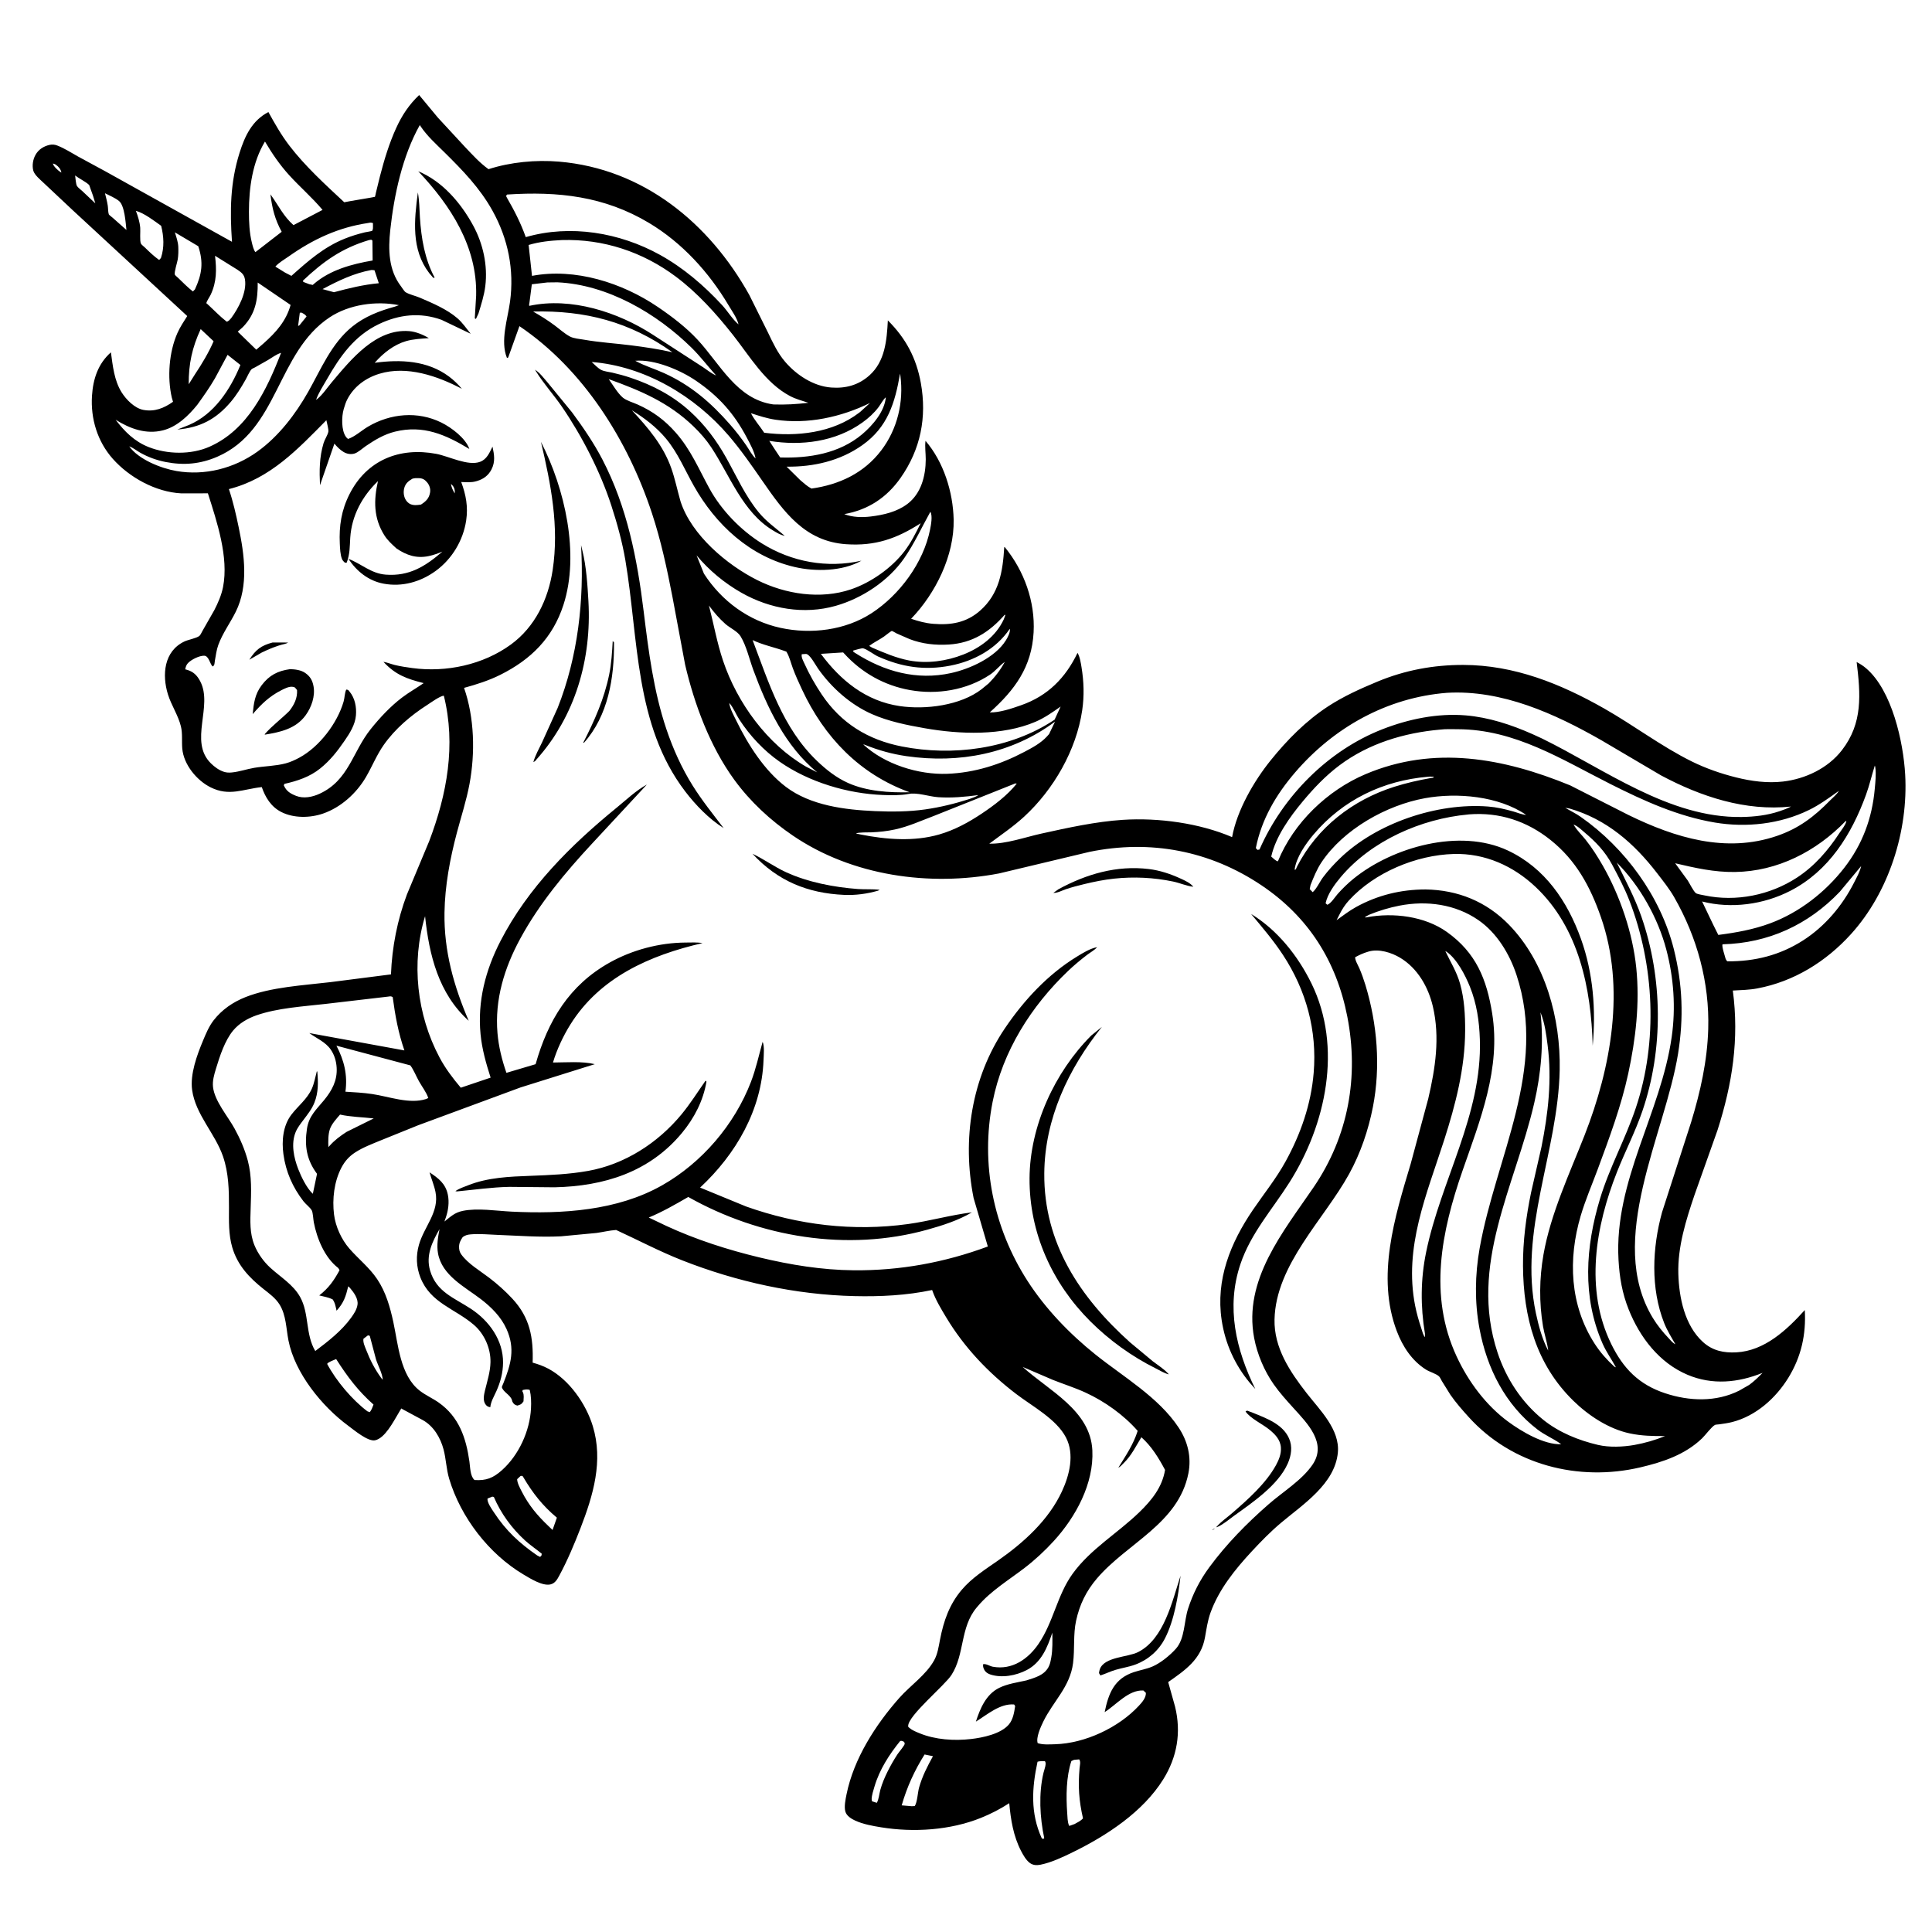 <svg version="1.1" xmlns="http://www.w3.org/2000/svg" style="display: block;" viewBox="0 0 2048 2048" width="1024" height="1024">
<path transform="translate(0,0)" fill="rgb(255,255,255)" d="M 0 0 L 0 2048 L 2048 2048 L 2048 0 L 0 0 z"/>
<path transform="translate(0,0)" fill="rgb(0,0,0)" d="M 1357.91 1614.28 C 1346.87 1623.56 1336.64 1634.04 1326.84 1644.61 C 1309.2 1663.64 1292.16 1684.71 1283.22 1709.41 C 1280.1 1718.03 1278.93 1726.86 1277.31 1735.83 C 1273.15 1759.04 1256.37 1770.46 1238.32 1783.07 L 1245.63 1809.13 C 1252.3 1836.47 1247.84 1862.52 1233.04 1886.27 C 1211.59 1920.68 1173.14 1945.84 1137.31 1963.37 C 1126.62 1968.6 1114.71 1974.29 1103 1976.66 C 1098.92 1977.48 1094.97 1977.32 1091.55 1974.73 C 1087.69 1971.81 1084.67 1966.52 1082.45 1962.25 C 1074.19 1946.37 1071.45 1929.04 1069.84 1911.46 C 1060.37 1917.62 1050.24 1922.84 1039.76 1927.05 C 1007.19 1940.16 968.508 1942.62 934 1937.02 C 924.961 1935.55 914.855 1933.74 906.5 1929.88 C 902.52 1928.05 897.504 1925 896.167 1920.5 C 894.583 1915.17 896.314 1907.26 897.403 1901.89 C 905.031 1864.3 928.087 1828.38 953.177 1800.01 C 964.863 1786.79 981.632 1775.54 990.2 1760.09 C 993.959 1753.32 995.018 1745.44 996.484 1737.93 C 1000.34 1718.17 1006.36 1700.7 1019.57 1685.16 C 1030.27 1672.59 1044.43 1663.66 1057.86 1654.29 C 1084.98 1635.37 1111.52 1611.5 1125.7 1580.92 C 1133.7 1563.67 1139.23 1541.73 1130.02 1523.88 C 1119.91 1504.32 1094.43 1490.82 1077.3 1477.76 C 1047.62 1455.12 1022.22 1428.45 1002.94 1396.37 C 997.608 1387.51 991.96 1378.2 988.457 1368.46 L 988.114 1367.47 C 961.013 1373.21 933.225 1374.58 905.593 1373.93 C 843.434 1372.46 781.03 1358.78 723.21 1336.04 C 699.138 1326.57 676.551 1314.6 653.118 1303.83 C 646.16 1304.28 639.152 1306.04 632.226 1307 L 594.649 1310.55 C 572.206 1311.66 549.982 1309.89 527.583 1309.04 C 518.217 1308.68 508.21 1307.67 498.922 1308.48 C 495.49 1308.78 493.314 1309.38 490.5 1311.35 C 488.399 1314.48 486.735 1317.41 486.641 1321.27 C 486.564 1324.48 487.071 1327.11 488.994 1329.76 C 496.242 1339.75 508.766 1347.01 518.5 1354.44 C 527.282 1361.15 535.545 1368.5 543.071 1376.6 C 561.832 1396.78 565.485 1417.93 564.623 1444.45 C 570.361 1446.04 575.881 1448.01 581.147 1450.8 C 603.314 1462.56 621.119 1487.96 628.375 1511.69 C 639.684 1548.68 628.837 1585.06 615.378 1619.85 C 608.909 1636.58 601.584 1654.05 593.055 1669.85 C 590.789 1674.05 588.567 1678.32 583.576 1679.52 C 575.122 1681.54 562.073 1673.29 555 1669.09 C 518.278 1647.29 488.425 1608.51 476.174 1567.65 C 473.073 1557.31 472.901 1546.66 470.159 1536.36 C 466.879 1524.04 459.749 1511.93 448.419 1505.5 L 426.158 1493.51 C 425.899 1493.36 425.663 1492.97 425.381 1493.07 C 425.217 1493.12 422.577 1497.77 422.325 1498.19 C 416.97 1507.05 408.047 1524.59 397.576 1526.77 C 389.997 1528.34 375.221 1515.84 368.932 1511.2 C 341.247 1490.78 312.547 1455.46 305.788 1420.99 C 303.299 1408.29 303.376 1394.16 296.361 1382.87 C 292.097 1376.01 285.516 1371.31 279.297 1366.38 C 264.13 1354.34 251.799 1341.28 246.213 1322.31 C 242.177 1308.61 242.694 1294.22 242.722 1280.09 C 242.759 1261.69 242.44 1243.53 236.438 1225.96 C 228.072 1201.47 207.233 1181.49 203.653 1155.38 C 201.361 1138.65 208.847 1118.34 215.189 1103.15 C 218.24 1095.84 221.455 1088.07 226.324 1081.75 C 235.134 1070.32 246.942 1062.23 260.26 1056.97 C 287.382 1046.26 321.354 1044.55 350.232 1041.11 L 414.438 1032.89 C 415.582 1003.98 421.181 975.181 431.392 948.087 L 455.007 891.553 C 473.855 841.888 483.447 789.724 470.504 737.532 C 466.843 737.415 456.4 745.007 452.945 747.219 C 435.458 758.418 418.718 772.618 406.733 789.715 C 399.252 800.389 394.476 812.486 387.947 823.68 C 377.923 840.867 361.441 855.84 342.5 862.398 C 328.714 867.172 311.358 867.457 298.188 860.764 C 287.435 855.298 281.288 845.363 277.499 834.345 C 257.456 836.508 243.079 844.425 223.368 834.672 C 208.569 827.349 194.682 810.547 193.211 793.5 C 192.54 785.722 193.643 777.634 191.772 769.99 C 188.885 758.199 181.625 747.683 178.027 736.094 C 171.614 715.44 173.656 690.234 195.574 679.953 C 199.722 678.007 208.309 676.563 211.425 674.048 C 212.463 673.21 213.995 669.828 214.729 668.612 L 227.241 646.662 C 231.182 638.965 234.757 630.8 236.433 622.281 C 242.658 590.64 229.901 552.899 220.379 522.945 L 191.946 522.976 C 165.067 521.532 137.192 506.21 119.553 486.356 C 103.307 468.071 95.939 443.818 97.506 419.562 C 98.66 401.705 103.916 385.56 117.566 373.496 C 119.576 387.93 121.019 403.196 128.904 415.852 C 133.666 423.497 142.648 432.726 151.883 434.487 C 163.793 436.759 173.873 432.681 183.414 425.901 L 182.115 421.5 C 177.202 400.054 179.112 373.217 188.088 353 C 190.896 346.674 194.779 340.854 198.481 335.026 L 77.398 223.117 L 46.373 193.973 C 42.989 190.719 36.45 185.426 35.274 180.822 C 33.872 175.332 34.922 169.019 37.638 164.161 C 40.803 158.502 46.131 155.078 52.359 153.625 C 55.335 152.93 57.889 153.173 60.73 154.272 C 68.298 157.199 75.563 161.888 82.625 165.855 L 111.996 181.782 L 245.909 256.316 C 243.647 223.437 243.95 193.556 254.004 161.785 C 259.666 143.897 267.255 127.777 284.518 118.773 C 291.368 131.139 298.081 143.073 306.708 154.33 C 323.54 176.293 344.734 195.566 364.918 214.392 C 368.805 213.469 397.186 208.931 397.465 208.651 C 397.689 208.427 398.373 204.764 398.461 204.393 L 402.725 187.019 C 407.206 169.608 412.563 151.873 420.064 135.5 C 426.193 122.122 433.633 110.91 444.315 100.76 L 464.071 124.57 L 492.948 155.812 C 500.955 164.193 508.375 172.532 517.851 179.338 C 541.153 171.803 568.107 169.28 592.529 171.338 C 681.733 178.854 751.884 236.356 794.323 312.742 L 814.096 352.516 C 819.289 363.347 824.379 374.306 832.272 383.5 C 844.362 397.585 862.322 409.446 881.262 410.806 C 896.573 411.906 910.07 408.239 921.625 397.912 C 938.31 383.001 940.039 360.556 941.16 339.625 C 960.208 358.627 971.335 379.443 976.123 405.985 C 982.684 442.358 975.858 476.316 954.711 506.5 C 939.944 527.577 920.218 540.472 894.966 544.992 C 903.605 548.415 913.865 548.617 922.996 547.514 C 936.637 545.866 950.829 542.607 962 534.115 C 976.479 523.109 981.26 504.454 981.33 487 C 981.355 480.619 980.242 473.557 981.084 467.294 C 1000.27 489.598 1010.28 521.546 1010.91 550.75 C 1011.72 588.735 991.774 629.06 965.829 655.911 C 973.529 658.558 980.988 660.589 989.14 661.264 C 1007.96 662.824 1024.3 660.155 1038.87 647.38 C 1059.28 629.483 1063.02 605.652 1064.54 579.939 L 1065.28 580.172 C 1085.73 605.257 1097.42 637.827 1095.67 670.274 C 1093.69 707.096 1075.7 731.431 1049.17 755.162 C 1059.54 755.544 1072.78 750.954 1082.55 747.527 C 1110.81 737.612 1129.5 718.549 1142.23 692.061 C 1144.71 696.184 1145.69 702.571 1146.46 707.315 C 1148.95 722.549 1149.43 737.547 1147.19 752.853 C 1141.03 795.048 1116.89 836.922 1085.74 865.599 C 1074.25 876.184 1061.18 884.992 1048.69 894.331 C 1066.47 894.736 1086.59 887.47 1103.95 883.633 C 1131.99 877.437 1161.73 870.9 1190.34 869.061 C 1228.02 866.64 1271.34 872.515 1306.07 887.371 C 1311.26 858.977 1329.13 828.101 1347 805.94 C 1364.46 784.284 1384.3 764.191 1407.67 748.883 C 1424.01 738.179 1442.22 729.978 1460.23 722.5 C 1489.36 710.404 1519.57 704.791 1551.07 704.85 C 1605.11 704.951 1654.05 724.686 1700.41 750.996 C 1731.82 768.821 1761.22 791.323 1793.57 807.269 C 1808.49 814.62 1824.38 820.113 1840.5 824.13 C 1856.53 828.125 1873.48 830.383 1889.98 828.481 C 1913.7 825.748 1937.66 814.416 1952.48 795.272 C 1974.87 766.364 1972.24 735.898 1968.13 701.784 C 1971.76 703.678 1975.12 705.835 1978.23 708.5 C 2005.62 731.907 2017.63 786.542 2019.57 821.118 C 2022.91 880.689 2002.43 945.7 1962.14 990.173 C 1935.71 1019.34 1901.68 1040.49 1862.74 1047.78 C 1854.29 1049.37 1845.43 1049.55 1836.86 1050.02 C 1843.73 1101.4 1836.38 1148.9 1820.62 1198.06 L 1796.31 1266.54 C 1787.2 1293.41 1778.26 1321.8 1779.11 1350.5 C 1779.84 1375.41 1785.81 1404.98 1805.11 1422.5 C 1815.39 1431.83 1827.17 1434.28 1840.66 1433.55 C 1870.59 1431.94 1894.12 1409.78 1913.15 1388.72 C 1914.65 1414.61 1909.37 1438.31 1895.72 1460.5 C 1882.34 1482.25 1861.3 1501 1836.15 1507.44 C 1831.61 1508.6 1826.96 1509.2 1822.33 1509.86 C 1821.47 1509.99 1818.68 1510.08 1817.95 1510.47 C 1814.22 1512.48 1807.75 1521.34 1804.39 1524.58 C 1786.33 1542 1762.86 1549.82 1738.86 1555.46 C 1673.27 1570.85 1602.93 1552.96 1557 1502.27 C 1550.18 1494.75 1543.17 1486.77 1537.42 1478.44 L 1528.4 1463.92 C 1527.64 1462.67 1526.51 1460.02 1525.48 1459.06 C 1522.45 1456.19 1515.46 1454.26 1511.61 1451.84 C 1496.66 1442.43 1486.84 1427.33 1480.68 1411.1 C 1458.71 1353.16 1478.47 1290.14 1495.4 1233.65 L 1514 1164.69 C 1521.53 1132.45 1526.56 1099.79 1518.92 1067 C 1514.1 1046.32 1502.71 1026.32 1484.14 1015.22 C 1474.94 1009.72 1461.8 1005.59 1451.05 1008.6 L 1450 1008.92 C 1445.11 1010.33 1441 1012.31 1436.54 1014.68 C 1436.34 1017.96 1439.68 1023.36 1441.03 1026.53 C 1443.48 1032.27 1445.55 1038.06 1447.37 1044.02 C 1459.99 1085.48 1463.69 1130.84 1455.32 1173.51 C 1450.52 1197.97 1442.23 1222.45 1430.19 1244.33 C 1403.56 1292.72 1352.37 1340.47 1351.05 1398.66 C 1350.37 1428.73 1367.38 1454.02 1385.09 1476.77 C 1398.96 1494.57 1420.6 1515.38 1418.17 1540 C 1414.9 1573.11 1381.24 1594.69 1357.91 1614.28 z M 65.071 182.897 L 65.917 183.917 L 65.071 182.897 C 64.434 179.371 62.192 176.758 59.306 174.654 C 58.278 173.904 57.211 173.649 56.005 173.331 C 56.814 176.509 61.325 180.567 64.082 182.374 L 65.071 182.897 z M 782.896 343.865 L 783.756 344.995 L 782.896 343.865 C 781.16 336.907 775.826 329.56 772.179 323.425 C 751.429 288.521 723.09 257.357 688.049 236.356 C 640.647 207.947 591.501 202.67 537.5 206.221 L 536.449 207.735 L 537.383 209.639 C 545.245 223.191 552.075 236.575 557.33 251.363 C 604.613 237.696 656.87 246.477 699.584 270.15 C 724.412 283.911 746.223 302.588 765.43 323.394 C 771.051 329.483 776.676 338.785 782.896 343.865 z M 209.184 429.047 C 199.811 440.661 187.693 452.391 172.791 456.167 C 154.713 460.75 137.797 454.429 122.573 444.973 C 132.15 457.546 142.54 467.95 157.537 473.896 C 177.235 481.706 202.459 482.189 221.965 473.589 C 262.734 455.615 282.671 413.377 297.948 374.073 L 298.81 373.202 L 297.948 374.073 C 293.587 375.128 288.035 379.325 284.128 381.619 L 270.442 389.373 C 269.661 389.804 267.15 390.857 266.58 391.501 C 264.166 394.23 262.065 399.477 260.197 402.734 C 255.498 410.928 250.802 418.737 244.68 425.97 C 229.082 444.398 212.113 453.303 188.006 455.32 L 200.091 450.576 C 227.004 439.223 244.189 412.84 254.844 386.887 L 241.24 376.124 L 227.85 401.074 C 222.211 410.815 215.74 419.918 209.184 429.047 z M 822.11 477.549 L 827.031 484.926 C 857.688 485.889 889.695 480.772 913.939 460.328 C 924.92 451.068 937.772 436.192 938.996 421.161 L 939.763 420.005 L 938.996 421.161 C 936.137 423.516 933.662 428.471 931.336 431.562 C 926.584 437.88 920.673 443.215 914.271 447.824 C 885.795 468.325 849.368 472.913 815.474 467.346 L 822.11 477.549 z M 334.183 424.995 L 335.04 423.917 L 336.402 422.858 C 342.12 418.267 347.076 410.687 351.831 405.048 C 372.326 380.739 398.485 348.221 433.724 351.01 C 440.806 351.571 448.552 354.782 454.583 358.43 C 446.634 359.012 438.079 359.381 430.392 361.624 C 417.653 365.34 406.414 374.184 397.749 383.963 L 397.23 384.576 C 424.368 380.864 453.101 382.05 475.992 399.17 C 480.957 402.883 485.654 407.392 489.602 412.169 C 463.795 398.519 431.297 387.359 402.268 396.171 C 387.544 400.64 374.972 409.837 367.943 423.746 C 366.585 426.434 365.727 429.129 364.869 432 L 364.342 433.705 C 362.037 441.585 361.711 456.253 366.749 463.124 C 367.707 464.431 367.879 464.456 369 465.293 C 376.38 462.78 383.237 456.333 390.035 452.307 C 413.763 438.253 442.841 435.53 467.914 447.959 C 478.578 453.245 493.53 464.41 497.543 475.937 C 472.319 460.707 448.67 450.189 418.657 457.569 C 407.29 460.364 397.479 466.251 387.884 472.77 C 384.521 475.055 379.288 479.916 375.408 480.892 C 371.481 481.879 367.582 481.121 364.141 479.068 C 360.385 476.826 357.265 473.598 354.481 470.267 L 339.203 514.352 C 338.488 498.932 338.495 484.736 342.992 469.76 C 344.181 465.802 347.237 461.493 348.04 457.733 C 348.563 455.282 346.445 448.253 345.971 445.44 C 315.47 476.321 286.427 507.418 242.637 518.46 C 247.121 531.784 250.169 545.258 253.031 559 C 259.093 588.117 263.611 620.808 249.961 648.425 C 244.082 660.32 236.039 671.057 231.439 683.594 C 229.493 688.896 228.824 694.657 227.806 700.19 C 227.352 702.663 227.737 705.504 225.335 706.5 C 222.319 703.261 221.313 695.247 216.469 695.089 C 211.302 694.92 202.654 699.236 199.18 702.985 C 197.423 704.881 196.861 707.04 196.322 709.5 L 198.161 710.007 C 204.92 711.954 208.857 715.809 212.144 722 C 226.213 748.497 199.922 785.717 223.46 809.082 C 227.342 812.936 231.98 816.371 237.223 818.103 C 240.054 819.038 242.717 819.128 245.668 818.844 C 253.762 818.066 261.526 815.273 269.527 813.924 C 280.492 812.074 292.123 812.065 302.868 809.195 C 307.903 807.849 312.807 805.587 317.382 803.113 C 338.497 791.694 357.557 766.718 364.22 743.738 C 365.4 739.667 365.291 734.766 367 731 C 369.458 731.254 369.023 731.298 370.518 733.099 C 376.282 740.045 378.053 749.488 377.31 758.323 C 376.476 768.255 370.793 777.191 365.279 785.209 C 357.536 796.47 350.046 806.067 339.38 814.652 C 328.344 823.535 315.142 827.9 301.5 830.941 L 300.844 832.5 C 303.589 838.721 307.691 841.191 313.873 843.644 C 321.886 846.824 331.245 844.884 338.804 841.393 C 369.819 827.066 373.537 797.086 393.051 772.775 C 402.662 760.802 413.829 748.833 426.067 739.519 C 433.46 733.893 441.51 729.423 449.112 724.137 C 431.087 719.547 419.402 715.439 406.439 701.572 C 410.529 702.241 414.464 703.926 418.5 704.913 C 424.547 706.391 430.991 707.343 437.163 708.174 C 473.035 713.001 512.106 704.701 541.526 683.254 C 567.216 664.527 581.153 635.236 585.833 604.375 C 592.864 558.008 584.022 513.377 573.437 468.407 C 598.632 517.528 614.764 587.229 597.283 641.172 C 585.93 676.205 562.94 699.058 530.406 715.305 C 518.019 721.491 505.213 725.509 491.924 729.178 C 502.944 760.873 503.817 798.117 497.702 831 C 494.451 848.48 488.882 865.456 484.334 882.617 C 477.009 910.254 471.628 938.832 471.175 967.5 C 470.534 1008.1 481.02 1045.2 496.855 1082.08 C 464.855 1053.23 454.914 1012.43 450.594 971.191 C 435.657 1020.37 441.891 1075.76 465.876 1120.87 C 472.132 1132.64 479.895 1142.83 488.457 1153.01 L 520.076 1142.33 C 515.233 1127.21 510.928 1112.14 509.4 1096.27 C 506.036 1061.33 514.67 1028.27 530.603 997.401 C 559.78 940.863 605.004 895.909 653.807 856.075 C 663.773 847.94 674.431 837.777 685.705 831.688 L 627.438 894.437 C 598.887 925.193 571.674 957.893 551.555 994.886 C 534.68 1025.91 524.304 1059.48 527.355 1095.18 C 528.586 1109.59 532.084 1123.63 536.836 1137.25 L 567.765 1128.08 C 580.825 1081.94 603.404 1044.26 646.45 1020.26 C 670.506 1006.85 699.059 999.323 726.58 999.145 C 732.379 999.108 739.036 998.716 744.715 999.721 C 689.078 1012.57 635.756 1035.93 604.472 1086.24 C 597.026 1098.21 590.173 1112.76 586.183 1126.31 C 600.046 1126.27 617.038 1124.77 630.519 1128.05 L 551.798 1152.73 L 443.244 1192.83 L 403.859 1208.75 C 394.653 1212.57 384.926 1216.17 376.531 1221.61 C 370.114 1225.77 365.535 1230.86 361.95 1237.69 C 354.154 1252.55 352.055 1271.05 354.096 1287.5 C 355.669 1300.16 361.926 1313.85 370.275 1323.46 C 379.997 1334.65 391.502 1343.54 399.848 1355.98 C 409.021 1369.64 413.52 1385.57 416.957 1401.5 C 422.08 1425.24 424.186 1458.04 444.925 1474.19 C 451.17 1479.05 458.569 1482.22 465.033 1486.77 C 486.635 1501.99 494.067 1524.25 497.603 1549.29 C 498.46 1555.36 498.356 1564.87 503 1568.88 C 515.345 1569.69 522.699 1566.82 532.048 1558.49 C 549.993 1542.49 561.706 1516.75 562.885 1492.84 C 563.206 1486.33 563.054 1479.77 561.57 1473.42 C 558.893 1472.39 556.712 1473 554.001 1473.5 C 553.637 1476.04 553.568 1474.18 554.411 1476.14 C 555.58 1478.86 555.056 1482.59 554.928 1485.5 C 552.626 1488.83 552.16 1488.74 548.5 1489.98 C 545.925 1489.45 544.518 1488.38 543.234 1485.97 L 542.6 1483.94 C 540.957 1478.61 533.043 1475.38 531.984 1470.34 C 531.924 1470.05 533.543 1466.44 533.697 1466.05 C 541.629 1446.09 546.317 1429.64 536.964 1408.85 C 531.136 1395.9 520.861 1385.67 509.724 1377.13 C 492.544 1363.97 468.437 1352.06 464.283 1328.49 C 462.796 1320.05 464.288 1311.25 465.915 1302.95 C 458.103 1316.46 451.223 1330.84 455.889 1346.76 C 462.59 1369.64 481.355 1375.63 499.392 1387.53 C 518.597 1400.2 533.469 1420.77 533.253 1444.49 C 533.156 1455.23 530.528 1464.94 526.174 1474.7 C 523.695 1480.26 520.355 1485.54 519.738 1491.67 C 517.412 1491.47 515.839 1490.46 514.5 1488.48 C 511.783 1484.49 512.981 1478.56 514.044 1474.16 C 516.455 1464.2 519.715 1454.35 519.928 1444 C 520.232 1429.33 513.521 1414.06 502.382 1404.44 C 482.371 1387.16 456.339 1381.36 445.687 1354.3 C 441.231 1342.97 440.776 1331.13 444.103 1319.49 C 449.624 1300.16 465.83 1284.77 461.659 1263.66 C 460.257 1256.57 457.287 1249.74 455.364 1242.75 C 464.796 1248.99 472.356 1254.67 474.75 1266.5 C 476.358 1274.44 475.214 1283.07 472.585 1290.62 L 471.122 1294.87 L 470.231 1295.99 L 471.122 1294.87 C 477.77 1289.64 481.869 1285.38 490.5 1283.59 C 506.26 1280.33 526.181 1283.59 542.374 1284.38 C 595.842 1287.01 654.182 1283.47 701.717 1256.57 C 744.1 1232.59 778.671 1192.15 796.083 1146.71 C 801.37 1132.91 804.43 1118.59 808.399 1104.39 C 810.517 1108.63 809.545 1118.93 809.375 1123.67 C 807.482 1176.57 780.119 1223.5 742.138 1258.89 L 790.927 1278.94 C 846.194 1298.59 904.4 1305.55 962.525 1297.55 C 985.28 1294.41 1007.54 1287.97 1030.26 1285.16 C 1015.92 1293.67 998.993 1299.07 982.974 1303.53 C 898.175 1327.14 805.502 1311.6 729.586 1268.84 C 715.84 1276.78 702.421 1284.54 687.72 1290.63 L 706.42 1299.56 C 737.786 1314.06 771.745 1324.95 805.281 1332.98 C 838.047 1340.83 871.233 1346.25 905 1346.56 C 954.02 1347 1001.28 1338.32 1047.14 1321.35 L 1032.06 1269.98 C 1019.75 1208.24 1029.68 1142.62 1065.27 1090 C 1085.33 1060.33 1110.85 1032.77 1141.68 1013.99 C 1148.16 1010.04 1155.45 1005.47 1162.99 1004.04 C 1160.41 1007.11 1155.62 1009.7 1152.36 1012.2 C 1145.35 1017.56 1138.61 1023.16 1132.22 1029.25 C 1093.05 1066.59 1062.8 1114.37 1052.22 1167.94 C 1039.21 1233.8 1052.93 1301.36 1089.14 1357.71 C 1108.18 1387.33 1133.77 1413.87 1161.15 1435.8 C 1190.86 1459.59 1228.03 1481.03 1249.36 1513.21 C 1259.07 1527.84 1263.17 1544.52 1259.74 1561.84 C 1249.17 1615.17 1194.74 1635.74 1162.79 1673.25 C 1151.38 1686.64 1144.43 1700.86 1140.7 1718 C 1137.53 1732.58 1139.39 1748.12 1137.49 1762.97 C 1134.27 1788.16 1116.52 1803.32 1105.94 1824.93 C 1103.24 1830.45 1098 1841.95 1100 1847.81 C 1105.66 1849.68 1112.59 1849.13 1118.5 1848.96 C 1150.14 1848.06 1185.78 1831.37 1207.3 1808.12 C 1210.68 1804.48 1214.86 1799.74 1214.7 1794.5 L 1212 1791.99 C 1196.23 1791.19 1183.31 1807.17 1170.99 1814.92 C 1175.03 1795.19 1181.08 1779.36 1202.03 1772.5 C 1208.47 1770.39 1215.34 1769.28 1221.59 1766.61 C 1230.25 1762.92 1240.31 1754.69 1246.52 1747.7 C 1256.08 1736.94 1255.02 1718.91 1259.36 1705.41 C 1264.52 1689.39 1271.9 1674.98 1281.87 1661.43 C 1300.14 1636.62 1321.62 1614.81 1344.79 1594.56 C 1359.89 1581.35 1380.14 1569.12 1391.42 1552.5 C 1406.85 1529.76 1385.85 1508.83 1371.21 1492.67 C 1363.84 1484.54 1356.48 1476.41 1350.16 1467.41 C 1340.15 1453.16 1332.66 1435.38 1329.44 1418.28 C 1317.82 1356.63 1360.22 1305.91 1392.52 1258.48 C 1429.36 1204.37 1440.68 1141.43 1428.19 1077.56 C 1416.73 1018.97 1387 971.892 1337.17 938.429 C 1282.37 901.63 1219.29 889.8 1154.89 903.018 L 1059.09 925.872 C 985.22 939.981 903.286 928.522 840.5 885.79 C 816.682 869.579 795.384 849.933 778.374 826.591 C 752.711 791.378 736.139 746.81 726.283 704.712 L 712.842 632.809 C 707.036 602.809 700.67 573.052 691.075 544 C 665.663 467.058 618.651 391.692 550.608 345.73 L 538.705 378.955 L 537.405 379.5 C 530.074 361.384 538.161 338.256 540.656 319.765 C 545.217 285.972 538.665 253.269 522.103 223.442 C 508.662 199.234 490.478 180.575 470.981 161.322 C 462.161 152.612 452.634 144.105 445.758 133.724 L 445.004 132.557 C 426.549 165.512 417.754 206.563 413.69 243.881 C 411.435 264.588 411.851 286.18 424.961 303.343 C 426.085 304.815 428.551 308.908 430.012 309.786 C 434.128 312.263 440.51 313.611 445.093 315.577 C 458.495 321.326 473.829 327.802 484.895 337.39 C 490.143 341.937 494.602 348.362 498.94 353.801 L 467.982 338.999 C 445.393 330.877 423.176 333.297 401.719 343.531 C 375.589 355.994 360.516 377.664 346.489 402.118 C 342.49 409.09 337.688 416.318 335.04 423.917 L 334.183 424.995 z M 796.009 438 C 799.713 445.346 805.583 451.787 810.086 458.72 C 844.341 463.083 882.581 459.081 910.842 437.408 L 911.963 436.531 L 922.202 427.195 C 891.631 442.174 856.129 449.986 822.094 444.92 C 813.001 443.567 804.715 440.848 796.009 438 L 795.132 437.208 L 796.009 438 z M 137.002 473.155 C 146.875 487.042 170.617 496.442 186.928 499.276 C 216.993 504.498 248.158 496.535 272.889 478.746 C 295.366 462.578 313.277 439.1 326.817 415.126 C 340.365 391.137 351.337 364.119 373.29 346.3 C 386.646 335.459 402.138 329.562 418.571 325.046 L 422.855 323.5 C 398.731 318.718 370.009 322.69 349.317 336.468 C 293.195 373.837 295.4 456.037 230.245 484.198 C 212.333 491.939 194.824 493.505 175.632 489.744 C 165.996 487.856 156.822 484.542 148.285 479.676 C 144.732 477.65 140.771 474.447 137.002 473.155 L 136.005 472.194 L 137.002 473.155 z M 800.956 485.972 L 802 488 L 802.995 489.995 L 802 488 L 800.956 485.972 C 799.545 478.429 795.248 470.759 791.694 464.003 C 778.151 438.254 761.701 419.889 737.681 403.529 C 721.095 392.232 693.786 380.665 673.42 382.438 L 674.162 382.851 C 683.53 387.908 694.18 391.078 703.925 395.5 C 732.229 408.345 753.549 426.734 773.894 450 C 780.011 456.995 785.715 464.35 790.99 472 C 794.074 476.472 796.966 482.309 800.956 485.972 z M 721.254 531 L 721.542 531.951 C 733.091 567.149 770.487 598.798 802.755 614.945 C 832.719 629.94 869.809 635.635 902.019 624.749 C 923.227 617.581 945.189 602.128 958.761 584.347 C 965.732 575.215 970.863 564.901 975.954 554.656 C 950.496 571.036 927.689 578.988 897 576.897 C 853.227 573.914 830.913 542.674 807.987 509.538 C 796.794 493.361 785.415 476.953 772.62 461.992 C 736.404 419.645 683.517 388.191 627.208 383.716 C 630.169 386.392 633.622 390.15 637.124 392.025 C 640.362 393.758 645.333 394.173 648.952 394.997 C 655.594 396.508 662.046 398.275 668.506 400.441 C 691.93 408.292 713.119 419.379 731.5 436.082 C 747.207 450.355 759.52 466.836 769.855 485.344 C 780.729 504.817 789.983 525.705 804.236 543.038 C 812.601 553.211 822.104 559.547 831.837 567.984 C 827.437 567.218 822.887 564.397 819.058 562.078 C 787.181 542.765 773.568 503.83 753.91 474.127 C 748.549 466.026 742.053 458.658 735.066 451.925 C 708.773 426.586 679.025 414.045 645.258 401.887 C 649.629 407.895 654.668 416.797 660.257 421.5 C 663.944 424.603 671.232 426.732 675.685 428.711 C 692.029 435.975 704.684 445.316 716.531 458.818 C 732.289 476.778 740.667 497.044 751.958 517.696 C 764.592 540.806 785.156 562.01 807.464 575.957 C 839.065 595.714 876.9 602.617 913.185 594.341 C 893.128 605.714 864.381 606.145 842.5 601.076 C 795.123 590.099 758.743 556.388 735.367 514.799 C 725.911 497.977 718.485 479.983 706.041 465 C 696.002 452.913 683.125 443.068 669.791 434.921 C 687.051 453.488 703.088 472.196 711.62 496.428 C 715.556 507.606 717.997 519.589 721.254 531 z M 773.016 745.152 C 773.859 751.532 777.728 758.224 780.536 763.978 C 792.945 789.41 810.337 816.897 833.121 834.135 C 859.26 853.912 895.661 858.443 927.449 859.805 C 944.926 860.554 963.389 860.518 980.71 858.019 C 996.915 855.682 1011.92 851.99 1027.5 847.028 C 1030.69 845.81 1034.36 844.751 1037.15 842.808 C 1022.9 844.696 1009.03 846.014 994.616 845.068 C 984.624 844.413 972.472 839.771 962.809 841.657 C 954.606 843.258 944.403 843.038 936.071 842.733 C 898.508 841.357 857.359 829.066 826.432 807.432 C 809.564 795.633 794.887 779.911 783.667 762.669 C 780.197 757.338 777.256 749.639 773.016 745.152 L 772.005 743.005 L 773.016 745.152 z M 915.062 789.098 C 937.75 810.22 973.606 821.423 1004.18 820.264 C 1033.03 819.17 1060.27 810.518 1085.68 797.125 C 1094.23 792.614 1103.14 787.937 1109.76 780.736 L 1112.06 778.169 L 1118.38 764.966 C 1072.69 798.942 1016.78 809.655 960.846 801.548 C 945.678 799.35 931.519 795.436 917.308 789.729 C 915.99 789.199 916.546 789.382 915.062 789.098 L 913.152 788.093 L 915.062 789.098 z M 1617.78 863.824 L 1618.99 864.769 L 1617.78 863.824 C 1588.53 843.79 1544.52 839.957 1510.5 846.127 C 1469.63 853.54 1424.27 879.021 1400.88 914.009 C 1395.83 921.559 1392.57 929.804 1389.22 938.192 L 1388.35 942.5 L 1391.5 945.747 C 1395.71 942.163 1398.98 934.617 1402.46 929.982 C 1407.76 922.911 1413.73 916.393 1420.06 910.234 C 1458.96 872.398 1523.54 850.784 1577.35 854.937 C 1586.48 855.642 1595.23 857.673 1604.03 860.149 C 1608.39 861.375 1613.29 863.539 1617.78 863.824 z M 1668.04 874.094 L 1668.91 875.521 C 1672.21 880.792 1677.07 885.422 1680.95 890.319 C 1687.61 898.743 1693.53 908.037 1698.87 917.35 C 1717.26 949.395 1730.76 989.07 1734.51 1025.93 C 1738.34 1063.52 1733.93 1101.44 1725.97 1138.18 C 1718.52 1172.57 1706.01 1206.09 1693.82 1239.03 C 1687.68 1255.61 1680.58 1271.93 1675.57 1288.91 C 1662.08 1334.65 1664 1383.55 1690.51 1424.55 C 1696.37 1433.6 1703.33 1441.45 1711.28 1448.72 L 1712.94 1449.43 C 1708.37 1440.92 1702.68 1433.13 1698.78 1424.24 C 1677.02 1374.57 1680.73 1321.7 1696.04 1270.88 C 1706.07 1237.59 1723.11 1207.15 1734.09 1174.29 C 1757.54 1104.11 1753.82 1023.03 1727.05 954.181 C 1722.08 941.392 1715.44 928.756 1708.97 916.659 C 1701.53 902.733 1691.74 892.528 1679.72 882.43 C 1676.29 879.549 1672.3 875.521 1668.04 874.094 L 1667.01 873.226 L 1668.04 874.094 z M 1829.11 1016 C 1829.64 1017.5 1829.97 1017.92 1831 1019.06 C 1860.09 1019.25 1886.78 1012.64 1911.46 996.792 C 1934.58 981.953 1953.03 959.994 1965.38 935.6 C 1968.2 930.03 1971.58 924.182 1972.89 918.069 L 1973.86 916.022 L 1972.89 918.069 L 1950.21 945.348 C 1916.75 980.402 1874.4 999.815 1825.93 1001 C 1825.03 1003.39 1828.37 1013.07 1829.11 1016 z M 1532.1 1008.15 C 1537.68 1019.97 1544.16 1030.04 1547.75 1042.86 C 1552.29 1059.11 1553.18 1075.88 1553.11 1092.66 C 1552.95 1132.3 1542.95 1170.92 1530.89 1208.44 C 1512.35 1266.11 1487.92 1322.12 1500.09 1384.03 C 1501.72 1392.31 1504 1400.17 1506.66 1408.17 C 1507.73 1411.39 1508.38 1414.86 1510.53 1417.5 L 1510.49 1413.65 C 1505.71 1384.66 1505.83 1356.16 1511.76 1327.3 C 1527.45 1250.98 1571.28 1181.58 1568.71 1101.85 C 1568.09 1082.5 1565.39 1063.8 1558.09 1045.77 C 1553.25 1033.79 1544.37 1016.5 1533.49 1008.96 L 1532.1 1008.15 L 1531.07 1007.13 L 1532.1 1008.15 z M 1775.91 1424.9 L 1776.99 1425.99 L 1775.91 1424.9 C 1771.74 1417.54 1767.22 1410.4 1764.1 1402.5 C 1749.54 1365.65 1751.46 1322.7 1761.83 1285.06 L 1792.67 1189.53 C 1802.49 1157.31 1809.81 1124.61 1810.79 1090.83 C 1812.22 1041.6 1799.1 993.689 1774.76 951.158 C 1769.64 942.22 1762.93 933.85 1756.65 925.696 C 1732.13 893.831 1702.91 868.338 1663.72 857.053 L 1659.24 856.313 C 1664.73 859.586 1670.38 862.238 1675.64 865.922 C 1722.72 898.89 1760.29 950.253 1774.31 1006.06 C 1783.65 1043.23 1784.9 1079.05 1778.83 1116.85 C 1765.08 1202.41 1702.01 1314.64 1752.08 1397.09 C 1756.75 1404.78 1762.66 1412.09 1768.85 1418.59 C 1770.71 1420.53 1772.83 1423.25 1775.18 1424.58 L 1775.91 1424.9 z M 1654.95 1530.95 L 1655.99 1531.74 L 1654.95 1530.95 L 1653.87 1530.17 C 1646.2 1524.76 1637.52 1521.25 1629.85 1515.38 C 1595.6 1489.15 1576.14 1450.29 1568.33 1408.48 C 1563.06 1380.28 1563.49 1351.26 1568.51 1323.03 C 1585.59 1226.85 1640.59 1133.02 1607.5 1033.31 C 1600.13 1011.09 1586.73 988.882 1567.19 975.379 C 1542.72 958.467 1512.37 954.4 1483.48 960.017 C 1472.62 962.129 1461.43 965.482 1451.21 969.726 L 1447.05 972 L 1447.5 972.611 L 1449.06 972.311 C 1476.84 967.157 1510.21 971.154 1533.73 987.9 C 1564.71 1009.95 1575.99 1038.11 1581.79 1074.39 C 1591.1 1132.7 1569.09 1187.02 1550.4 1240.84 C 1527.96 1305.41 1514.03 1373.31 1544.15 1438.02 C 1556.5 1464.57 1575.22 1489.8 1598.95 1507.19 C 1613.22 1517.64 1636.62 1531.54 1654.95 1530.95 z M 280.878 150.039 C 267.648 171.926 263.899 199.156 263.883 224.37 C 263.877 235.265 264.359 246.804 267.029 257.396 C 267.697 260.045 268.922 265.325 270.766 267.261 L 298.6 245.715 C 291.395 232.468 288.482 220.922 286.671 206.036 L 287.203 206.76 C 295.436 218.151 300.377 229.085 311.093 238.641 L 341.912 222.513 C 330.937 209.408 317.998 198.289 306.521 185.677 C 296.569 174.738 288.377 162.744 280.878 150.039 z M 79.627 186.013 C 80.065 188.65 80.372 195.339 81.675 197.286 C 82.84 199.028 85.814 201.191 87.409 202.695 L 101.025 215.564 C 99.501 210.013 97.737 204.691 95.669 199.316 C 95.481 198.827 94.715 196.283 94.365 195.957 C 90.478 192.341 84.034 189.422 79.627 186.013 z M 111.283 204.842 C 112.384 209.217 113.567 213.641 114.247 218.103 C 114.641 220.691 114.507 224.863 115.341 227.205 C 115.563 227.83 118.821 230.289 119.429 230.827 L 134.029 243.763 C 133.212 236.581 132.217 217.877 126.07 212.992 C 121.854 209.641 116.097 207.28 111.283 204.842 z M 144.061 223.5 C 146.252 229.375 148.124 235.212 148.651 241.5 C 148.955 245.124 147.973 255.454 149.4 258.269 C 150 259.453 152.383 261.191 153.468 262.247 C 158.366 267.01 163.113 271.643 168.72 275.593 L 170.578 273.5 C 174.338 262.251 173.676 250.76 170.836 239.373 C 163.791 234.319 152.513 225.675 144.061 223.5 z M 390.302 236.371 C 358.794 241.027 331.942 253.549 306.026 271.838 C 301.584 274.973 295.349 278.511 291.908 282.611 L 302.247 288.997 L 308.899 292.441 C 326.659 276.611 343.103 261.994 365.5 252.975 C 372.431 250.184 379.478 248.067 386.73 246.288 C 388.332 245.895 393.848 245.232 394.727 244.5 C 394.935 244.327 395.321 242.195 395.344 242 L 395.367 236.5 C 393.11 235.738 392.564 235.929 390.302 236.371 z M 185.375 246.291 C 186.885 251.212 188.746 256.33 188.985 261.5 C 189.188 265.864 189.094 270.488 188.45 274.811 C 187.945 278.195 184.426 288.645 185.358 291.207 C 185.566 291.778 188.371 294.141 188.966 294.718 C 194.016 299.622 198.962 304.613 204.5 308.974 L 206.654 306.75 C 214.119 290.528 215.875 278.294 210.179 261.004 L 185.375 246.291 z M 391.165 254.5 C 362.386 263.058 342.709 277.093 321.131 297.5 L 321.5 298.837 L 327.773 301.237 L 331.5 302.056 L 332.582 301.1 C 349.88 286.09 372.917 279.929 395 276.133 L 394.771 255 L 393.542 254.092 L 391.165 254.5 z M 595.611 254.473 C 583.439 255.08 572.081 256.208 560.37 259.672 L 563.938 292.431 C 609.515 283.8 659.464 299.685 697.295 325.366 C 712.162 335.458 727.259 346.944 739.487 360.133 C 763.573 386.112 780.954 423.23 819.753 428.725 C 832.511 429.18 844.255 428.468 856.922 426.969 C 850.304 424.796 843.584 423.068 837.398 419.795 C 811.089 405.878 794.788 377.626 776.85 354.897 C 759.171 332.497 739.34 310.387 716.439 293.265 C 681.291 266.985 639.51 253.143 595.611 254.473 z M 227.943 271.129 C 229.67 285.901 229.758 298.617 223.378 312.317 C 222.438 314.335 218.957 319.439 218.769 321.314 C 218.739 321.616 219.212 321.727 219.433 321.934 L 222.609 324.896 C 228.006 329.926 233.326 335.457 239.125 340.008 L 240.5 341.072 C 242.843 339.981 243.425 339.082 245.115 337.172 C 252.909 326.524 261.818 309.766 259.666 296.244 C 258.833 291.011 256.018 288.864 251.805 285.994 L 227.943 271.129 z M 393.567 286.224 C 375.03 289.655 358.462 297.646 341.913 306.473 L 354.025 309.768 C 369.664 305.536 385.381 301.727 401.559 300.241 L 396.997 286.5 C 395.901 286.375 394.662 286.101 393.567 286.224 z M 580.257 299.403 L 563.764 301.335 L 561.174 321.351 C 560.788 323.225 560.84 322.415 561.022 324.231 C 605.326 314.622 655.124 330.835 692.175 354.878 L 745.412 389.354 C 749.756 392.298 754.278 395.97 759.108 398.011 C 750.394 388.415 742.406 377.789 733.196 368.716 C 696.069 332.142 643.926 301.694 590.95 299.274 L 580.257 299.403 z M 273.194 299.506 C 273.333 317.872 270.815 332.889 257.5 346.647 L 252.021 351.573 L 271.673 370.68 L 279.585 363.839 C 292.565 352.27 303.326 340.341 308.045 323.254 L 273.194 299.506 z M 565.098 330.231 C 572.895 334.651 580.423 339.368 587.634 344.7 C 592.87 348.572 598.465 353.686 604.17 356.732 C 608.096 358.829 614.614 359.311 619 360.08 C 635.802 363.029 652.514 363.963 669.354 366.117 C 683.832 367.97 698.546 370.136 712.777 373.394 C 667.513 341.017 620.14 328.913 565.098 330.231 z M 317.81 331.5 L 316 345.5 C 317.629 345.024 317.783 344.38 318.832 343.105 L 324.954 335.5 C 323.553 333.271 321.936 332.668 319.702 331.416 L 317.81 331.5 z M 212.74 348.854 C 203.646 368.544 199.933 385.655 200.035 407.34 L 206.845 396.522 C 213.848 386.039 221.505 373.33 226.425 361.725 L 212.74 348.854 z M 954.072 396.078 C 948.745 427.069 941.007 452.808 914.125 471.854 C 890.486 488.601 862.46 495.007 833.833 494.675 L 848.355 509.008 C 852.144 512.211 855.78 515.609 860.21 517.898 C 889.62 513.775 915.864 501.54 934.2 477.381 C 951.364 454.765 958.111 426.154 954.44 398.172 L 954.072 396.078 z M 986.242 542.5 C 977.005 559.046 969.348 576.051 958.482 591.729 C 941.805 615.791 913.994 634.181 885.986 642.182 C 852.324 651.798 816.212 645.476 786.067 628.395 C 768.109 618.219 751.566 604.584 738.393 588.679 L 746.201 608.097 C 764.953 637.155 793.548 658.235 827.508 665.588 C 859.718 672.562 896.021 668.168 923.956 649.972 C 953.643 630.633 978.947 596.423 985.91 561.355 C 986.881 556.462 988.757 546.867 986.242 542.5 z M 751.511 641.883 C 756.551 661.44 760.04 681.291 766.493 700.485 C 781.487 745.083 813.349 789.016 854.5 812.71 L 866.285 818.733 C 832.678 791.286 813.243 750.063 798.551 710.195 C 794.414 698.971 791.202 684.625 785.069 674.552 C 781.81 669.2 773.765 665.662 769.023 661.493 C 762.367 655.641 756.743 649.008 751.511 641.883 z M 1065.16 651.5 C 1049.14 669.827 1030.88 681.651 1005.89 683.227 C 991.698 684.122 977.614 682.621 964.292 677.5 L 950.623 671.546 C 949.729 671.106 946.047 668.834 945.295 668.821 C 944.677 668.81 938.123 674.039 937.169 674.712 C 932.08 678.304 926.283 680.913 921.379 684.684 L 924.425 686.5 C 937.061 691.926 950.016 697.506 963.594 700.108 C 982.643 703.759 1003.24 700.897 1021.19 693.818 C 1039.25 686.696 1055.71 674.477 1064.06 656.5 L 1065.64 652.223 L 1065.16 651.5 z M 1070.44 666.5 C 1055.95 687.951 1032.49 700.723 1007.42 705.599 C 980.179 710.897 955.987 707.237 930.745 695.903 C 926.222 693.872 919.331 688.297 915.039 687.272 C 913.339 686.866 906.598 689.126 904.5 689.587 L 904.5 690.849 L 906.496 692.176 C 937.292 711.865 971.703 721.493 1008.17 713.476 C 1028.29 709.052 1054.85 697.012 1066.21 678.878 C 1068.03 675.971 1071.25 670.064 1070.44 666.5 z M 797.785 678.516 C 815.172 724.313 829.755 771.881 866.196 806.713 C 875.929 816.017 886.631 824.466 899 829.992 C 918.966 838.912 942.663 840.323 964.25 839.833 C 911.215 820.686 873.743 781.459 850.161 730.916 C 846.663 723.419 843.186 715.852 840.334 708.083 C 838.403 702.822 836.851 696.319 834.036 691.514 C 833.418 690.459 833.651 690.792 832.351 690.309 C 820.849 686.034 808.954 683.863 797.785 678.516 z M 893.768 691.599 L 870.155 693.106 C 891.149 721.456 917.956 743.207 953.669 748.47 C 981.076 752.508 1018.18 747.868 1040.55 730.579 L 1048.1 724.364 C 1055.03 717.288 1060.4 710.336 1065.14 701.64 C 1059.43 705.605 1055.28 711.298 1049.39 715.213 C 1024.7 731.613 993.39 736.695 964.491 731.498 C 937.384 726.624 913.618 713.274 895.08 693 L 893.768 691.599 z M 849.9 693.5 C 849.243 696.848 851.272 700.167 852.661 703.252 C 857.819 714.702 864.121 725.797 871.11 736.225 C 891.572 766.759 920.208 784.282 956.02 791.304 C 1010.06 801.9 1070.62 794.034 1116.99 763.489 L 1117.92 762.858 L 1124.31 748.98 C 1115.88 754.932 1107.25 761.003 1097.72 765.087 C 1062.48 780.191 1017.49 778.477 980.291 771.969 C 961.561 768.692 941.898 764.72 924.425 757.043 C 901.584 747.007 881.28 728.924 867.057 708.583 C 864.342 704.7 858.653 693.728 854.5 693.193 L 849.9 693.5 z M 1533.86 734.413 C 1470.56 739.355 1413.86 771.024 1372.85 818.83 C 1352.65 842.368 1337.34 868.371 1331.23 899 L 1333 900.937 L 1335.13 900.5 C 1359.83 844.05 1407.79 795.489 1465.53 772.979 C 1493.16 762.211 1523.94 755.848 1553.68 758.33 C 1578.14 760.371 1602.2 768.276 1624.53 778.224 L 1634.38 782.742 C 1700.68 815.172 1769.31 867.254 1846.14 866.046 C 1859.68 865.833 1873.45 864.305 1886.31 859.94 C 1890.41 858.55 1894.77 857.05 1898.56 854.974 C 1850.11 860.084 1803.13 844.541 1760.75 821.942 L 1697.69 784.786 C 1648.14 756.478 1592.18 731.031 1533.86 734.413 z M 1526.61 773.412 C 1488.36 776.814 1450.82 788.078 1419.79 811.357 C 1405.18 822.319 1392.52 835.646 1380.86 849.654 C 1367.09 866.207 1352.38 886.701 1347.55 907.991 C 1349.23 909.391 1352.61 912.96 1354.63 913.012 C 1371.31 872.103 1407.12 837.761 1447.59 820.615 C 1520.25 789.825 1593.76 803.521 1664.45 832.541 L 1726.31 863.96 C 1775.63 888.035 1829.39 904.657 1883.62 886.107 C 1906.73 878.206 1923.07 865.768 1939.98 848.447 C 1942.83 845.521 1947.35 841.926 1949.26 838.357 C 1938.99 845.701 1928.88 853.114 1917.5 858.68 C 1887.03 873.575 1851.12 877.516 1817.9 871.944 C 1778.82 865.39 1742.58 848.957 1707.44 831.264 C 1655.14 804.93 1605.91 773.112 1545.11 772.996 C 1539.06 772.985 1532.6 772.66 1526.61 773.412 z M 1987.38 811.5 C 1984.14 821.772 1981.74 832.313 1978.06 842.446 C 1962.77 884.515 1938.72 923.303 1897.8 944.326 C 1869.54 958.844 1835.23 963.574 1804.3 955.611 L 1816.07 980.229 L 1821.47 991.064 C 1840.41 988.614 1858.67 985.366 1876.66 978.679 C 1907.35 967.272 1934.93 945.756 1954.93 920 C 1974.32 895.035 1984.55 867.373 1987.34 836.01 C 1987.96 829.055 1988.89 820.935 1987.96 814 C 1987.79 812.68 1987.72 812.59 1987.38 811.5 z M 1513.76 823.387 C 1466.23 827.372 1423.5 847.813 1392.47 884.541 C 1384.17 894.363 1373.96 908.927 1372.32 921.995 L 1373.6 921.619 L 1374.95 918.525 C 1396.21 877.151 1433.89 847.982 1478 834.02 C 1490.93 829.928 1503.8 827.03 1517.12 824.676 C 1518.7 824.397 1519.21 824.772 1519.99 823.377 C 1518.01 823.352 1515.71 823.079 1513.76 823.387 z M 1076.18 830.5 L 990.11 864.847 C 976.301 870.008 963.113 876.148 948.601 879.283 C 940.348 881.066 932.245 881.964 923.818 882.303 C 921.479 882.396 908.799 882.14 907.5 883.565 L 912.245 884.602 C 939.51 889.961 968.691 892.365 995.75 884.525 C 1011.98 879.822 1026.76 871.748 1040.75 862.409 C 1053.86 853.664 1067.95 843.016 1077.81 830.624 L 1076.18 830.5 z M 1556.12 863.409 C 1506.55 867.967 1453.74 891.125 1421.2 929.788 C 1414.89 937.275 1407.21 947.751 1405.19 957.5 L 1407 959.11 C 1411.02 957.644 1415.03 950.956 1418.03 947.589 C 1423.13 941.883 1428.85 936.288 1434.79 931.478 C 1476.38 897.77 1547.5 877.734 1598.31 901.536 C 1637.57 919.928 1661.53 955.277 1675.84 995.15 C 1688.88 1031.47 1691.83 1070.34 1688.32 1108.5 C 1686.75 1048.01 1673.7 983.672 1627.99 940.387 C 1604.22 917.879 1574.13 904.348 1541.07 905.247 C 1501.27 906.33 1456.99 924.822 1429.98 954.402 C 1425.75 959.033 1422.64 963.901 1419.85 969.5 L 1416.81 975.46 C 1423.44 970.735 1430.11 965.566 1437.24 961.621 C 1460.28 948.862 1485.03 942.874 1511.23 942.855 C 1545.3 943.391 1575.56 955.63 1599.42 980.116 C 1638.31 1020.02 1654.42 1079.82 1653.33 1134.32 C 1651.58 1221.59 1609.44 1304.19 1628.14 1392.19 C 1630.93 1405.3 1634.86 1419.77 1641.16 1431.7 C 1640.15 1422.95 1637.1 1414.54 1635.64 1405.83 C 1631.45 1380.75 1631.75 1355 1636.13 1329.96 C 1643.73 1286.59 1663.67 1244.33 1679.69 1203.48 C 1707.94 1131.45 1723.22 1047.12 1697.01 972.114 C 1685.67 939.668 1670.7 911.971 1643.5 890.296 C 1618.37 870.269 1589.38 860.783 1557.23 863.266 L 1556.12 863.409 z M 1956.34 870.5 C 1925.3 902.554 1884.23 923.715 1839.1 924.348 C 1817.07 924.657 1797.03 920.075 1775.75 915.085 L 1789.08 933.365 C 1791.02 936.391 1795.14 944.771 1797.69 946.765 C 1799.07 947.839 1804.84 948.736 1806.79 949.15 C 1840.23 956.253 1876.43 948.894 1904.87 930.289 C 1923.47 918.124 1937.88 901.476 1949.92 883 C 1952.18 879.529 1955.88 875.164 1957.03 871.206 L 1957.21 870.25 L 1956.34 870.5 z M 1713.88 914.388 C 1723.13 933.371 1732.91 951.464 1739.89 971.5 C 1762.65 1036.82 1763.4 1112.34 1741.01 1177.72 C 1733.46 1199.76 1722.58 1220.81 1714.02 1242.5 C 1691.27 1300.14 1679.73 1366.94 1708.02 1424.79 C 1720.64 1450.58 1737.26 1467.66 1765 1476.87 C 1790.62 1485.38 1819.07 1486.46 1843.67 1474.1 L 1854.26 1468.03 C 1859.5 1464.19 1863.88 1459.92 1868.4 1455.27 C 1842.55 1465.75 1815.11 1468.47 1788.78 1457.3 C 1758.87 1444.61 1738.28 1417.64 1726.48 1388.13 C 1719.55 1370.8 1716.73 1353.99 1715.69 1335.46 C 1710.97 1251.35 1760.53 1180.3 1772.07 1099.22 C 1776.48 1068.24 1774.3 1036.64 1766.32 1006.44 C 1757.54 973.165 1738.36 938.868 1713.88 914.388 z M 411.536 1056.43 L 345.455 1064.15 C 321.652 1066.89 294.343 1068.42 271.769 1076.31 C 262.517 1079.55 253.572 1084.71 247.212 1092.31 C 238.304 1102.94 232.858 1119.9 228.885 1133 C 227.007 1139.19 225.07 1145.74 225.812 1152.27 C 227.517 1167.28 241.474 1183.23 248.639 1196.31 C 254.518 1207.04 259.501 1218.4 262.654 1230.24 C 267.087 1246.9 266.267 1263.58 265.715 1280.62 C 265.28 1294.04 264.539 1307.25 269.704 1319.94 C 273.317 1328.82 279.482 1337.42 286.544 1343.87 C 297.404 1353.8 310.758 1361.67 318.116 1374.81 C 327.975 1392.42 323.572 1414.3 334.206 1432.13 C 347.764 1421.96 362.152 1410.75 372.166 1396.9 C 375.177 1392.73 378.225 1388.21 378.977 1383 C 379.912 1376.52 374.94 1369.93 370.945 1365.23 L 369.164 1363.52 C 366.521 1374.41 364.443 1380.95 356.782 1389.41 C 355.791 1385.16 355.223 1380.81 352.5 1377.29 C 348.073 1375.24 343.143 1374.35 338.412 1373.2 C 348.478 1365.3 353.818 1357.68 359.925 1346.5 C 359.478 1345.66 359.086 1344.85 358.5 1344.1 C 344.201 1333.18 335.944 1312.89 332.63 1295.67 C 332.081 1292.81 331.755 1285.29 330.465 1283.03 C 328.674 1279.88 324.063 1276.48 321.681 1273.39 C 310.225 1258.53 303.022 1242.25 300.445 1223.59 C 298.479 1209.36 299.946 1193.23 308.936 1181.51 C 316.094 1172.19 325.599 1165.09 330.545 1154.09 C 333.106 1148.4 334.163 1141.76 335.821 1135.75 L 336.35 1135.81 C 337.346 1147.36 337.612 1157.92 333.272 1168.89 C 330.521 1175.85 325.912 1181.47 321.484 1187.4 C 318.463 1191.45 315.269 1195.44 313.355 1200.16 C 308.325 1212.56 311.47 1227.24 316.14 1239.28 C 319.153 1247.05 324.927 1259.04 331.025 1264.91 L 331.633 1265.42 L 336.064 1244.32 C 325.048 1229.53 322.621 1214.79 325.389 1196.5 C 327.432 1183 335.354 1176.14 343.5 1166.24 C 351.88 1156.05 357.687 1145.34 356.866 1131.75 C 356.45 1124.87 354.526 1118.27 350.571 1112.55 C 344.92 1104.39 335.646 1100.8 327.892 1095.09 L 428.682 1113.49 C 422.161 1094.64 418.908 1076.56 416.273 1056.89 C 414.025 1055.84 413.874 1056.14 411.536 1056.43 z M 1632.97 1073.15 C 1636.56 1105.28 1633.63 1137.74 1626.37 1169.19 C 1606.02 1257.37 1556.74 1340.94 1587.45 1433.74 C 1596.63 1461.48 1613.13 1486.74 1636 1505.1 C 1652.69 1518.49 1673.27 1526.81 1693.93 1531.66 C 1705.84 1534.46 1720.34 1533.83 1732.39 1531.74 C 1743.97 1529.61 1754.16 1526.7 1765.1 1522.28 C 1752.35 1522.37 1740.11 1522.14 1727.57 1519.46 C 1705.33 1514.72 1683.91 1500.63 1667.84 1484.91 C 1628.21 1446.17 1614.85 1396.19 1614.44 1341.98 C 1614.24 1315.99 1617.74 1289.57 1622.99 1264.15 L 1633.98 1216 C 1641.17 1180.26 1645.23 1144.37 1640.54 1108 C 1639.09 1096.78 1637.6 1084.99 1633.45 1074.41 L 1632.97 1073.15 z M 356.636 1108.47 C 364.818 1124.11 368.602 1139.55 366.174 1157.25 C 375.601 1157.82 385.067 1158.33 394.416 1159.71 C 412.388 1162.37 433.876 1170.66 451.5 1165.06 L 454.006 1163.96 C 452.051 1157.92 447.15 1151.64 444.024 1146 C 441.044 1140.62 438.595 1134.22 434.966 1129.34 L 356.636 1108.47 z M 360.458 1181.5 C 356.667 1185.97 351.747 1191.14 349.775 1196.73 C 347.743 1202.48 347.889 1209.98 348.11 1216.04 L 349.126 1214.87 C 354.62 1208.65 360.412 1204.4 367.322 1199.88 L 396.167 1185.58 C 384.541 1184.21 371.809 1184.05 360.458 1181.5 z M 465.799 1302.5 L 467.093 1302.5 L 465.799 1302.5 z M 390.06 1415.5 L 385.238 1419.2 C 384.725 1423.25 386.688 1427.14 388.122 1430.84 C 392.315 1441.69 397.141 1451.06 403.944 1460.5 L 405.696 1462.63 C 405.523 1456.19 400.569 1447.32 398.575 1440.95 L 391.976 1416.05 L 390.06 1415.5 z M 1640.51 1431.5 L 1642.4 1432.5 L 1640.51 1431.5 z M 356.33 1440.67 C 354.003 1441.75 347.891 1443.72 346.78 1445.78 C 356.287 1463.68 373.228 1483.83 389.5 1496.08 L 392.016 1496.94 C 393.916 1494.5 394.836 1491.76 395.936 1488.91 C 379.299 1474.11 368.317 1459.39 356.33 1440.67 z M 1084.05 1448.98 C 1111.82 1474.19 1155.9 1495 1157.94 1537.37 C 1159.64 1572.7 1140.34 1608.02 1117.13 1633.45 C 1107.67 1643.81 1097.13 1653.6 1086 1662.13 C 1069.51 1674.77 1049.89 1686.68 1036.5 1702.66 L 1035.19 1704.2 C 1017.59 1725.23 1022.77 1753.51 1008.62 1775.5 C 1001.29 1786.88 962.844 1818.39 962.708 1829.5 C 962.691 1830.89 962.916 1830.67 964.158 1831.75 C 967.061 1834.27 971.21 1835.85 974.737 1837.31 C 991.407 1844.21 1011.55 1845.48 1029.33 1843.43 C 1041.97 1841.98 1060.95 1838.03 1069.44 1828.01 C 1073.92 1822.73 1075.12 1815.13 1076.1 1808.5 L 1075 1806.81 C 1059.96 1805.57 1046.49 1817.64 1034.47 1824.99 C 1039 1811.12 1045.07 1796.3 1059 1789.29 C 1067.58 1784.97 1078.67 1783.38 1088.01 1781.31 C 1096.88 1778.42 1106.58 1776.1 1111.4 1767.26 C 1112.93 1764.46 1113.54 1761.6 1114.11 1758.5 L 1114.39 1757.02 C 1115.89 1748.54 1115.65 1739.28 1115.5 1730.67 C 1110.23 1746.46 1103.91 1762.34 1088.18 1770.43 C 1076.91 1776.22 1061.94 1779.03 1049.74 1775 C 1046.98 1774.08 1044.56 1772.49 1043.27 1769.82 C 1042.17 1767.54 1041.94 1766.58 1042.17 1764.1 C 1045.58 1763.48 1049.08 1766.19 1052.5 1766.82 C 1072.9 1770.53 1089.8 1758.73 1100.77 1742.74 C 1116.79 1719.37 1120.49 1691.17 1136.98 1668.29 C 1155.87 1642.09 1184.89 1625.17 1207.81 1602.94 C 1220.81 1590.34 1232.01 1576.51 1235 1558.18 C 1228.37 1545.71 1220.59 1532.94 1209.9 1523.54 C 1204.12 1532.99 1199.48 1542.75 1191.49 1550.62 C 1189.84 1552.24 1187.49 1554.98 1185.43 1555.88 C 1193.26 1543.22 1201.51 1531.1 1205.98 1516.78 C 1191.17 1499.86 1170.96 1485.48 1150.58 1476.14 C 1139.42 1471.03 1127.58 1467.3 1116.17 1462.77 L 1084.05 1448.98 z M 551.915 1564.5 L 548.191 1568 C 548.297 1572.19 551.178 1577.35 553.077 1581.07 C 560.605 1595.82 569.646 1606.53 581.539 1617.83 L 585.732 1621.84 L 590.312 1608.79 C 575.267 1596.22 564.772 1582.86 554.872 1566.12 C 553.642 1564.04 554.075 1564.63 551.915 1564.5 z M 521.795 1586.5 L 516.846 1588.5 C 516.012 1592.51 521.496 1599.97 523.692 1603.33 C 536.166 1622.44 550.729 1635.92 569.5 1648.86 L 572.5 1650.4 C 574.126 1648.9 573.952 1649.52 574.265 1647 C 568.495 1642.18 562.228 1638.11 556.653 1633.02 C 542.553 1620.14 530.997 1604.41 523.487 1586.81 L 521.795 1586.5 z M 954.238 1845.5 C 942.529 1860.04 932.355 1875.74 927.008 1893.77 C 925.836 1897.72 924.11 1902.89 923.986 1907 C 923.952 1908.14 924.172 1908.57 924.5 1909.53 L 929.5 1911.06 C 931.72 1906.88 931.952 1901.8 933.207 1897.24 C 935.063 1890.5 937.757 1884.21 940.859 1877.96 C 944.01 1871.61 947.516 1865.49 951.394 1859.55 C 952.728 1857.51 958.795 1850.4 959.05 1848.5 C 959.096 1848.16 958.861 1847.83 958.767 1847.5 L 958.484 1846.5 C 956.743 1845.76 956.141 1845.11 954.238 1845.5 z M 980.095 1859.83 C 969.338 1876.94 961.418 1894.32 955.826 1913.75 L 966.5 1914.67 L 969.675 1914.5 C 972.387 1910.48 972.802 1900.03 974.285 1894.79 C 977.625 1882.99 983.06 1872.32 988.992 1861.64 L 980.095 1859.83 z M 1138.53 1865.5 L 1135.7 1866.77 C 1130.18 1883.52 1130.02 1904.1 1131.26 1921.62 C 1131.54 1925.52 1131.56 1931.25 1133.09 1934.81 L 1133.5 1935.56 L 1139.05 1933.58 C 1142.21 1931.83 1145.6 1930.27 1148.03 1927.54 C 1143.7 1908.55 1142.69 1893.67 1144.39 1874.24 C 1144.66 1871.17 1145.86 1867.52 1144 1865.02 L 1138.53 1865.5 z M 1099.83 1867.5 C 1093.83 1895.31 1092.14 1921.85 1104.23 1948.5 L 1105.8 1949.42 L 1106.93 1948.5 C 1102.28 1926.62 1100.91 1901.15 1106.14 1879.28 C 1106.91 1876.09 1109.91 1868.75 1107.5 1866.91 C 1104.96 1866.96 1102.27 1866.74 1099.83 1867.5 z"/>
<path transform="translate(0,0)" fill="rgb(0,0,0)" d="M 507.235 332.245 L 504.5 338.075 L 503.29 337.5 L 504.723 313.5 C 506.128 261.523 477.652 217.785 443.324 181.535 C 468.949 192.146 488.546 215.138 501.582 239.08 C 512.082 258.364 517.14 281.333 514.448 303.225 C 513.23 313.126 510.097 322.728 507.235 332.245 z"/>
<path transform="translate(0,0)" fill="rgb(0,0,0)" d="M 459.26 294.5 L 454.871 289.368 C 435.784 264.307 439.071 233.385 442.96 204.008 C 444.61 212.952 444.538 221.49 445.129 230.5 C 446.586 252.734 450.174 274.546 460.773 294.34 L 459.26 294.5 z"/>
<path transform="translate(0,0)" fill="rgb(0,0,0)" d="M 566.223 391.005 L 567.158 391.927 L 566.223 391.005 z"/>
<path transform="translate(0,0)" fill="rgb(0,0,0)" d="M 767.112 877.853 C 751.558 868.094 737.319 853.363 726.243 838.82 C 672.581 768.366 677.028 677.331 662.937 594 C 659.633 574.461 654.147 554.71 648.035 535.875 C 636.386 499.978 616.894 462.103 595.51 430.93 C 586.848 418.304 576.039 406.477 568.116 393.521 L 567.158 391.927 C 572.416 395.259 576.732 401.209 580.825 405.894 L 606.351 437.074 C 617.993 452.769 629.48 469.6 638.5 486.934 C 664.761 537.401 675.472 592.224 682.328 648.192 C 687.47 690.175 692.853 732.75 706.421 772.994 C 713.469 793.898 722.636 814.244 734.364 832.954 C 744.196 848.639 755.876 863.162 767.112 877.853 z"/>
<path transform="translate(0,0)" fill="rgb(0,0,0)" d="M 420.419 581.499 C 415.636 577.117 411.008 573.07 407.5 567.527 C 395.952 549.278 396.019 530.444 400.661 510.009 C 383.993 526.018 372.79 546.582 371.279 570 C 370.63 580.061 371.048 586.897 367.5 596.49 L 365.587 596.5 C 364.358 595.302 363.163 594.18 362.512 592.551 C 360.666 587.93 360.444 581.234 360.207 576.296 C 359.304 557.462 361.937 540.748 370.497 523.803 C 388.752 487.665 423.625 473.741 462.5 481.106 C 475.742 483.615 496.079 494.342 508.943 489.53 C 516.163 486.829 518.894 479.865 522.08 473.447 C 523.92 482.027 525.191 489.464 520.983 497.659 C 517.764 503.928 512.528 507.833 505.821 509.838 L 504.5 510.21 C 499.459 511.661 494.106 511.131 488.914 510.956 C 493.966 524.56 496.333 537.268 494.155 551.789 C 490.999 572.835 479.187 592.552 461.979 605.105 C 445.935 616.807 426.444 622.377 406.719 618.731 C 390.645 615.759 378.131 605.644 369.301 592.361 C 383.216 597.7 393.299 607.95 408.904 609.138 C 433.898 611.039 450.81 600.371 468.996 584.728 C 464.261 586.663 459.359 588.462 454.34 589.499 C 441.396 592.173 430.993 588.576 420.419 581.499 z M 478 513 C 478.682 516.962 479.972 519.549 482 523 L 482.749 523.995 L 482 523 C 482.1 521.551 482.199 521.058 481.975 519.5 C 481.602 516.902 480.048 514.531 478 513 L 477.253 512.005 L 478 513 z M 437.072 507.5 C 432.936 509.943 429.878 512.442 428.551 517.259 C 427.361 521.581 427.923 526.771 430.519 530.5 C 432.234 532.963 434.522 534.632 437.5 535.186 C 440.336 535.713 443.459 535.307 446.274 534.85 C 451.471 531.427 454.827 528.438 455.905 522 C 456.562 518.071 455.167 514.126 452.606 511.149 C 450.04 508.168 447.794 506.979 443.891 506.864 C 441.605 506.797 439.256 506.754 437.072 507.5 z"/>
<path transform="translate(0,0)" fill="rgb(0,0,0)" d="M 832.949 568.804 L 831.837 567.984 L 832.949 568.804 z"/>
<path transform="translate(0,0)" fill="rgb(0,0,0)" d="M 568.443 805.352 C 567.333 806.861 567.19 806.953 565.363 807.803 C 567.453 800.573 571.37 793.695 574.618 786.918 L 591.103 750.503 C 612.673 696.067 619.388 636.101 615.928 577.829 L 617.31 583.5 C 621.489 600.092 622.793 620.125 623.757 637.282 C 627.21 698.715 609.9 759.125 568.443 805.352 z"/>
<path transform="translate(0,0)" fill="rgb(0,0,0)" d="M 618.914 787.5 L 618.293 787.168 C 630.229 763.927 640.516 740.765 645.765 715 C 648.13 703.394 648.84 691.298 649.51 679.5 L 650.86 681.031 C 651.204 718.36 644.77 758.559 618.914 787.5 z"/>
<path transform="translate(0,0)" fill="rgb(0,0,0)" d="M 277.417 691.744 L 264.3 699.337 C 271.041 688.695 276.672 684.364 288.872 681.095 L 305.499 681.114 C 304.256 681.804 303.119 682.31 301.727 682.631 C 293.063 684.635 285.396 687.866 277.417 691.744 z"/>
<path transform="translate(0,0)" fill="rgb(0,0,0)" d="M 306.683 753.691 C 311.809 747.183 315.415 739.925 314.878 731.5 C 312.943 729.118 312.739 728.13 309.5 727.973 C 305.854 727.797 301.43 730.035 298.223 731.672 C 285.438 738.197 277.102 746.34 267.849 757.024 C 269.015 745.485 270.102 736.016 277.347 726.411 C 285.429 715.698 294.43 711.145 307.574 709.304 C 312.924 709.51 318.985 710.196 323.5 713.33 C 328.811 717.016 331.222 721.238 332.355 727.5 C 334.261 738.036 330.183 749.647 324.035 758.146 C 313.657 772.493 297.298 776.094 280.871 778.741 L 280.548 778.314 C 288.543 769.221 298.096 762.181 306.683 753.691 z"/>
<path transform="translate(0,0)" fill="rgb(0,0,0)" d="M 930.631 944.203 C 919.093 947.508 906.927 949.159 894.915 948.625 C 855.955 946.894 824.275 933.814 797.681 905.045 C 809.864 910.77 820.816 918.862 833.184 924.552 C 856.434 935.25 884.134 940.526 909.526 942.408 C 917.15 942.973 924.947 942.251 932.5 943.266 L 930.631 944.203 z"/>
<path transform="translate(0,0)" fill="rgb(0,0,0)" d="M 1121.9 942.687 C 1151.65 926.492 1183.74 917.118 1217.78 921.208 C 1229.71 922.641 1241.13 926.545 1252.01 931.551 C 1256.47 933.602 1261.88 936.084 1264.97 940 C 1257.99 939.257 1250.54 935.921 1243.5 934.456 C 1223 930.189 1201.88 929.173 1181.04 931.387 C 1170.5 932.508 1159.7 934.665 1149.4 937.172 C 1142.78 938.785 1136.08 940.475 1129.63 942.681 C 1125.68 944.03 1120.73 946.766 1116.59 946.5 L 1121.9 942.687 z"/>
<path transform="translate(0,0)" fill="rgb(0,0,0)" d="M 1265.88 940.757 L 1264.97 940 L 1265.88 940.757 z"/>
<path transform="translate(0,0)" fill="rgb(0,0,0)" d="M 1330.68 1472.41 L 1324.7 1465.68 C 1308.82 1446.53 1298.7 1424.01 1295.01 1399.37 C 1288.57 1356.42 1304.32 1317.51 1328.16 1282.5 C 1339.82 1265.38 1352.66 1249.53 1362.72 1231.29 C 1378.82 1202.07 1389.77 1170.65 1392.55 1137.25 C 1396.29 1092.34 1384.6 1049.74 1360 1012.26 C 1349.94 996.95 1337.95 982.864 1326.2 968.837 C 1354.1 985.801 1375.86 1013.25 1390.15 1042.37 C 1423.4 1110.13 1405.59 1192.35 1366.81 1253.5 C 1348.6 1282.21 1325.89 1307.27 1314.85 1340.15 C 1299.56 1385.73 1310.14 1430.67 1330.68 1472.41 z"/>
<path transform="translate(0,0)" fill="rgb(0,0,0)" d="M 1162.99 1004.04 L 1164.89 1003.17 L 1162.99 1004.04 z"/>
<path transform="translate(0,0)" fill="rgb(0,0,0)" d="M 1156.75 1097.71 L 1168.06 1088.55 C 1132.4 1133.04 1107.43 1186.08 1106.98 1243.94 C 1106.41 1317.63 1144.66 1375.15 1197.78 1422.86 L 1222.12 1443.1 C 1227.27 1447.06 1233.32 1450.83 1237.76 1455.51 L 1239.04 1456.89 C 1234.52 1455.9 1229.43 1452.7 1225.23 1450.61 C 1199.85 1438.02 1175.89 1420.73 1155.86 1400.74 C 1115.25 1360.23 1091.04 1306.84 1091.36 1249.09 C 1091.66 1193.73 1117.98 1136.57 1156.75 1097.71 z"/>
<path transform="translate(0,0)" fill="rgb(0,0,0)" d="M 484.5 1262.94 L 482.752 1262.68 C 486.491 1259.88 491.755 1258.22 496.087 1256.5 C 517.233 1248.09 540.06 1247.26 562.487 1246.42 C 582.83 1245.65 603.21 1244.82 623.291 1241.23 C 662.237 1234.29 697.308 1211.64 722.355 1181.36 C 731.814 1169.92 739.464 1157.59 747.98 1145.5 L 748.874 1146.62 C 745.499 1166.8 735.906 1185.27 722.944 1200.92 C 688.429 1242.59 640.253 1257.41 587.846 1258.59 L 540.042 1258.13 C 521.306 1258.5 503.104 1261.18 484.5 1262.94 z"/>
<path transform="translate(0,0)" fill="rgb(0,0,0)" d="M 1241 1458 L 1239.04 1456.89 L 1241 1458 z"/>
<path transform="translate(0,0)" fill="rgb(0,0,0)" d="M 1241.99 1458.76 L 1241 1458 L 1241.99 1458.76 z"/>
<path transform="translate(0,0)" fill="rgb(0,0,0)" d="M 1289.12 1619.05 L 1290.16 1617.86 C 1294.74 1612.7 1301.16 1608.3 1306.4 1603.74 C 1323.1 1589.24 1341.79 1572.69 1352.57 1553.17 C 1355.74 1547.44 1358.28 1541.08 1357.8 1534.39 C 1357.21 1526.01 1351.62 1520.35 1345.37 1515.29 C 1338.21 1509.49 1325.25 1503.52 1320.34 1496.2 L 1322 1495.31 L 1328.13 1497.61 C 1342.31 1503.4 1359.78 1509.64 1366.45 1524.78 C 1370.31 1533.53 1368.8 1543.02 1365.02 1551.5 C 1354.81 1574.41 1327.96 1592.5 1307.99 1606.9 C 1302.77 1610.66 1296.46 1616.13 1290.66 1618.56 L 1289.12 1619.05 z"/>
<path transform="translate(0,0)" fill="rgb(0,0,0)" d="M 1289.12 1619.05 L 1288 1619.98 L 1289.12 1619.05 z"/>
<path transform="translate(0,0)" fill="rgb(0,0,0)" d="M 1288 1619.98 C 1287.01 1620.79 1286.25 1621.65 1285 1622 C 1285.75 1620.99 1286.92 1620.58 1288 1619.98 z"/>
<path transform="translate(0,0)" fill="rgb(0,0,0)" d="M 1285 1622 L 1284.01 1622.79 L 1285 1622 z"/>
<path transform="translate(0,0)" fill="rgb(0,0,0)" d="M 1166.5 1776.05 C 1165.92 1775.27 1165.47 1774.35 1164.98 1773.5 C 1165.19 1772.15 1165.36 1770.79 1165.83 1769.5 C 1170.69 1756.09 1195.33 1756.97 1206.56 1751.22 C 1234.07 1737.17 1242.58 1697.37 1251.43 1670.36 C 1249.03 1691.55 1244.77 1717.45 1235.04 1736.53 C 1228.42 1749.5 1217.36 1759.33 1203.68 1764.44 C 1196.86 1766.99 1189.48 1768.05 1182.5 1770.12 C 1177.09 1771.72 1171.9 1774.27 1166.5 1776.05 z"/>
</svg>